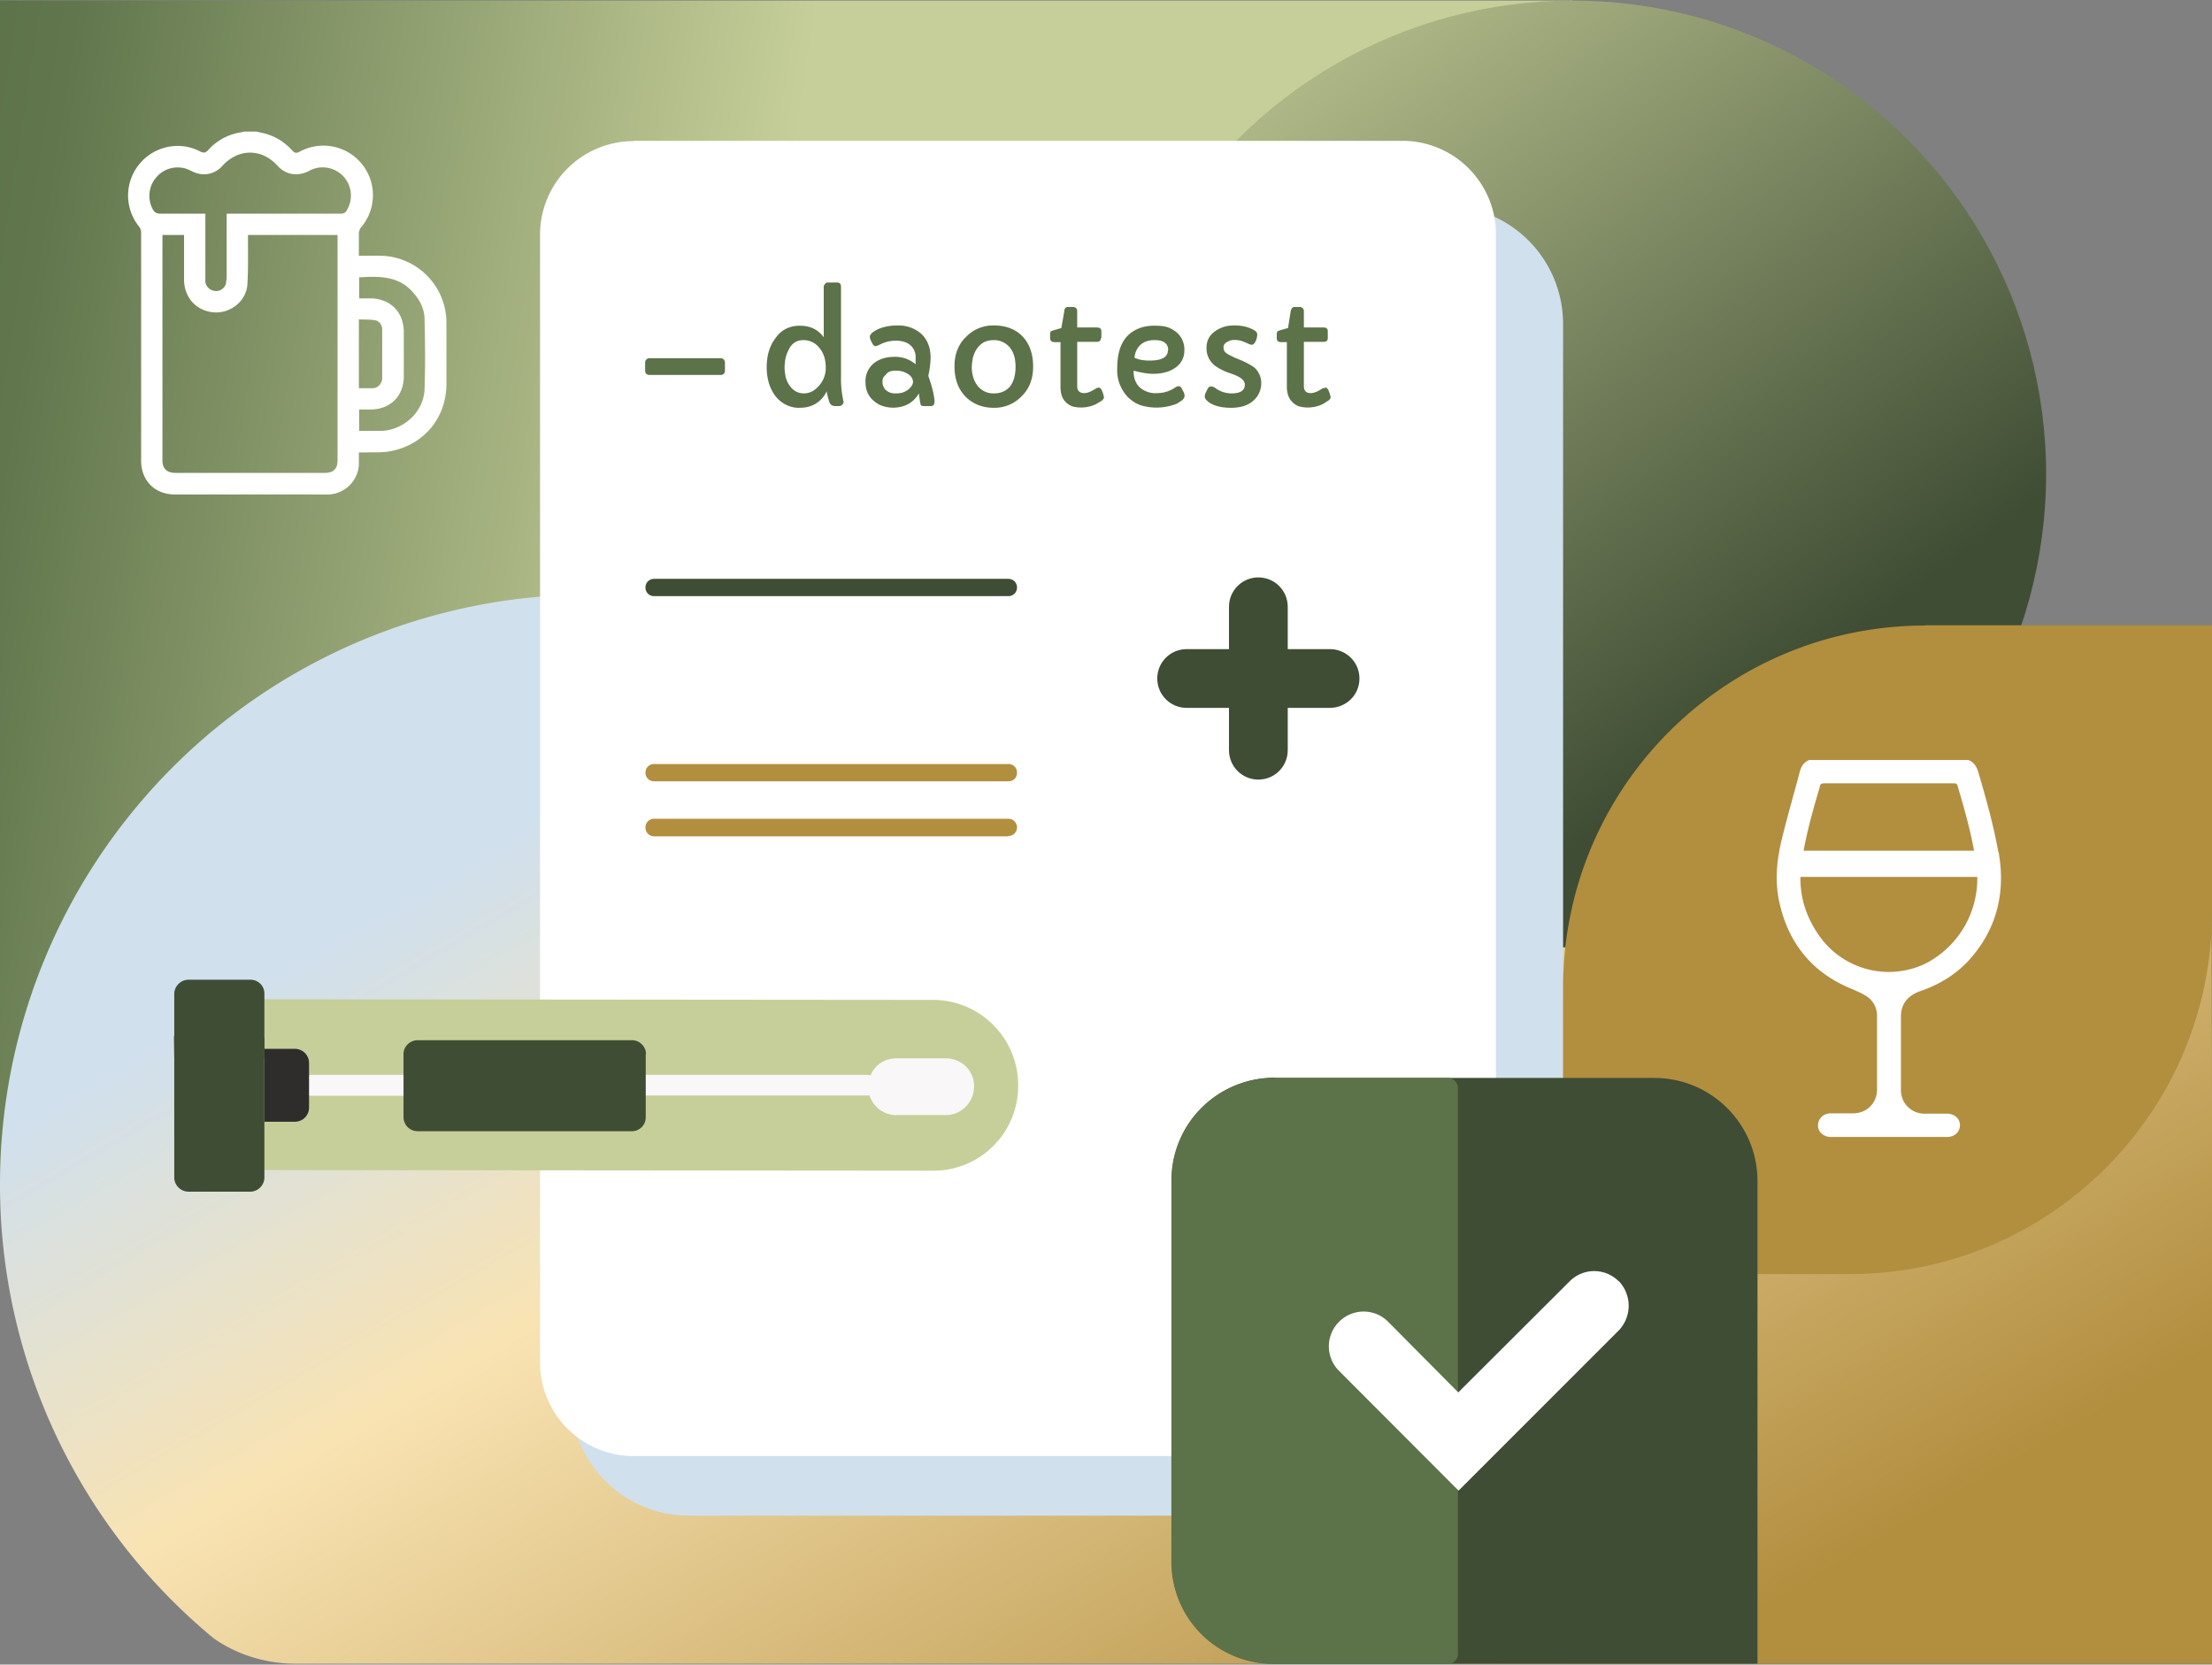 <?xml version="1.0" encoding="UTF-8"?> <svg xmlns="http://www.w3.org/2000/svg" xml:space="preserve" viewBox="0 0 768 578"><rect x="0" y="0" width="768" height="578" fill="#808080" stroke="none"/><linearGradient id="a" x1="283.8" x2="-31" y1="806.7" y2="856.1" gradientTransform="matrix(1 0 0 -1 0 1017.5)" gradientUnits="userSpaceOnUse"><stop offset=".1" style="stop-color:#c6cf99"></stop><stop offset=".9" style="stop-color:#61764d"></stop><stop offset="1" style="stop-color:#5c7249"></stop></linearGradient><path fill="url(#a)" d="M0 .2h546v417.9H0z"></path><linearGradient id="b" x1="264.2" x2="518.1" y1="836.8" y2="402.6" gradientTransform="matrix(1 0 0 -1 0 1017.5)" gradientUnits="userSpaceOnUse"><stop offset=".1" style="stop-color:#d0e0ed"></stop><stop offset=".4" style="stop-color:#f9e3b2"></stop><stop offset="1" style="stop-color:#b28e3f"></stop></linearGradient><path fill="url(#b)" d="M768 380.5v197.2H102.7c-10.2 0-20.2-3-28.5-8.8A204.2 204.2 0 0 1 0 411.2a204.7 204.7 0 0 1 347.3-146.9c41.9-65.5 114.4-105 192.3-105 74.8 0 87.1 20.5 128.8 57.7 27.2 24.3 97.9 51 99.4 99.5l.2 64z"></path><path fill="#FFF" d="M74.2 569a54.5 54.5 0 0 0 0 0z"></path><linearGradient id="c" x1="411" x2="608.2" y1="1033.1" y2="770" gradientTransform="matrix(1 0 0 -1 0 1017.5)" gradientUnits="userSpaceOnUse"><stop offset="0" style="stop-color:#c6cf99"></stop><stop offset="1" style="stop-color:#3f4d34"></stop></linearGradient><circle cx="546" cy="164.6" r="164.4" fill="url(#c)"></circle><path fill="#D0E0ED" d="M239.2 71.5h262.5a41 41 0 0 1 41 41v372.8a41 41 0 0 1-41 41H239.2a41 41 0 0 1-41-41V112.5a41 41 0 0 1 41-41z"></path><path fill="#FFF" d="M219.9 48.9H487a32.5 32.5 0 0 1 32.4 32.4v391.8a32.5 32.5 0 0 1-32.4 32.5H220a32.5 32.5 0 0 1-32.5-32.5V81.3A32.5 32.5 0 0 1 220 49z"></path><path fill="#C6CF99" d="M353.5 376.9a29.4 29.4 0 0 1-28.6 29.6l-233.3-.2.1-59.3 232.3.2a29.6 29.6 0 0 1 29.5 29.7z"></path><path fill="#F9F7F7" d="M142.9 374.3a3.7 3.7 0 0 1 0 5.2c-.7.7-1.6 1-2.6 1h-32c-2 0-3.6-1.6-3.6-3.6s1.6-3.7 3.6-3.7h32c1 0 1.9.4 2.6 1.1zM328.4 367.5h-17.2c-4 0-7.5 2.3-9 6-.4-.2-.7-.3-1.1-.3H224c-2 0-3.6 1.5-3.6 3.6s1.6 3.6 3.6 3.6H301.9c1.3 4 5 6.8 9.3 6.8h17.2c5.4 0 9.8-4.5 9.8-10s-4.4-9.7-9.8-9.7z"></path><path fill="#2E2D2C" d="M107.3 369v15.6c0 2.7-2.1 4.8-4.7 4.9H91.8v-25.3h10.8c2.6.1 4.7 2.2 4.7 4.9z"></path><path fill="#3F4D34" d="M91.8 345.1V409a5 5 0 0 1-4.8 4.8H65.4a5 5 0 0 1-4.9-4.8V345a5 5 0 0 1 4.9-4.8H87c2.6 0 4.8 2.1 4.8 4.8z"></path><path fill="#3F4D34" d="m91.8 367.4-31.3-.3-.1-7.3 31.4.4zM224.2 366.1V388c0 2.7-2.2 4.8-4.8 4.8H145a4.9 4.9 0 0 1-4.9-4.8V366c0-2.7 2.3-4.8 4.9-4.8h74.3a4.9 4.9 0 0 1 5 4.8zM350.1 207h-123c-1.7 0-3-1.3-3-3s1.3-3 3-3h123c1.7 0 3 1.3 3 3s-1.3 3-3 3z"></path><path fill="#B28E3F" d="M350.1 271.3h-123c-1.7 0-3-1.3-3-3s1.3-3 3-3h123c1.7 0 3 1.2 3 3s-1.3 3-3 3zM350.1 290.4h-123a3 3 0 0 1-3-3 3 3 0 0 1 3-3.1h123a3 3 0 0 1 3 3 3 3 0 0 1-3 3zM668.5 217.1H768v99.5c0 69.4-56.3 125.8-125.8 125.8h-99.5V343c0-69.5 56.3-125.8 125.8-125.8z"></path><path fill="#3F4D34" d="M442.6 374.3h131.8c19.7 0 35.8 16 35.8 35.8v167.6H442.6c-19.8 0-35.8-16-35.8-35.7V410c0-19.7 16-35.8 35.8-35.8z"></path><path fill="#5C7249" d="M442 374.3h60.7c1.9 0 3.5 1.6 3.5 3.6v196.4c0 1.9-1.6 3.5-3.5 3.5H442a35.4 35.4 0 0 1-35.3-35.3V409.7a35.5 35.5 0 0 1 35.3-35.4z"></path><path fill="#FFF" fill-rule="evenodd" d="M562 444.9a12 12 0 0 0-17 0l-38.7 38.6L482 459a12 12 0 0 0-17.1 0 12 12 0 0 0 0 17l41.5 41.6 17-17 38.7-38.7a12.4 12.4 0 0 0-.1-17.1z" clip-rule="evenodd"></path><path fill="#3F4D34" fill-rule="evenodd" d="M461.7 225.4h-14.6v-14.7c0-5.6-4.5-10.2-10.2-10.2-5.7 0-10.2 4.6-10.2 10.2v14.7H412c-5.6 0-10.2 4.5-10.2 10.2s4.6 10.2 10.2 10.2h14.7v14.7c0 5.6 4.5 10.2 10.2 10.2 5.7 0 10.2-4.6 10.2-10.2v-14.7h14.6c5.7 0 10.3-4.5 10.3-10.2 0-5.7-4.6-10.2-10.3-10.2z" clip-rule="evenodd"></path><path fill="#5C7249" d="M286 117.1V99.6c0-.4.2-.8.5-1 .2-.4.5-.5.9-.5h3.4c.3 0 .6.1.9.4.2.3.3.7.3 1.1v31a35.5 35.5 0 0 0 .9 9c0 .3-.2.7-.5 1-.3.2-.6.4-1.1.4H290c-1 0-1.6-.4-2-1.2-.3-1-.7-2.3-1-3.9a9.6 9.6 0 0 1-6.2 5.3c-1 .3-2.2.4-3.6.4-1.5 0-3-.4-4.4-1.1a11 11 0 0 1-3.6-3c-2-2.7-3-6-3-10s1-7.4 3-10c2-3 5-4.4 8.5-4.4 3.6 0 6.3 1.3 8.3 4zm-13.6 10.6c0 1.1.2 2.2.4 3.3.3 1 .7 2 1.3 2.8 1.2 1.8 2.9 2.8 5 2.8 2 0 3.7-.9 5.2-2.6a9.2 9.2 0 0 0 2.4-6.3c0-3-.8-5.3-2.3-7a6.9 6.9 0 0 0-5.4-2.6c-2.3 0-4 1-5.1 3.2-1 1.8-1.5 4-1.5 6.4zm52 12c0 .9-.4 1.3-1.2 1.3h-2.3c-.7 0-1-.1-1.2-.4l-.2-.7-.1-.7-.4-2.6a9.2 9.2 0 0 1-6 4.6 12 12 0 0 1-6.5-.2c-1.2-.4-2.2-1-3-1.7-2-1.6-3-3.8-3-6.6a8 8 0 0 1 3.2-6.8c1.8-1.3 4.1-2 7-2 2.8 0 5.2.9 7.2 2.6v-2c0-1 0-1.7-.4-2.6-.3-.8-.8-1.5-1.4-2-1.2-1.1-3-1.6-5.1-1.6-2 0-4 .5-6 1.6l-1 .3c-.5 0-.9-.4-1.3-1.3a5 5 0 0 1-.7-1.9c0-.7.6-1.4 1.6-2 2-1.3 4.8-2 8.2-2 3.1 0 5.7 1 7.7 2.6 2.4 2 3.6 5 3.6 8.6a31 31 0 0 1-.8 6.3c1.4 3.9 2.1 7 2.2 9.2zm-16.2-10.3-1.4 1.5c-.3.5-.4 1-.4 1.7s.1 1.2.4 1.7c.2.6.5 1 1 1.3.8.7 1.8 1 3 1a8 8 0 0 0 2.6-.3c.8-.3 1.4-.6 1.9-1 1.1-.9 1.7-1.8 1.7-2.8-.1-1.2-.8-2.1-2-2.8-1.2-.7-2.5-1-4-1-1.2 0-2.1.2-2.8.7zm23.2-2.2c0-2 .3-4 1-5.7.7-1.8 1.7-3.3 3-4.5a13 13 0 0 1 9.6-4c4.4 0 7.8 1.4 10.2 4 2.3 2.5 3.5 6 3.5 10.3 0 4.2-1.3 7.7-4 10.3a13 13 0 0 1-9.7 4c-4 0-7.4-1.4-9.9-4-2.5-2.7-3.7-6.1-3.7-10.4zm7.8-6.1c-.7.9-1 1.9-1.4 3-.2 1.2-.4 2.3-.4 3.5 0 1.2.2 2.3.5 3.4.3 1 .8 2 1.4 2.8a6.9 6.9 0 0 0 5.8 2.8c2.6 0 4.5-1 5.8-2.7 1.1-1.6 1.7-3.8 1.7-6.5 0-4-1.3-6.9-4-8.4a7 7 0 0 0-3.6-.9c-1.4 0-2.5.3-3.5.8-1 .6-1.7 1.3-2.3 2.2zm43-3.7c0 .9-.4 1.3-1.5 1.3H374V134c0 1.7.8 2.5 2.5 2.5 1 0 2.3-.5 4-1.6.3-.2.7-.3 1-.3.4 0 .7.3 1 .8l.5 1.3.3 1.2c0 .4-.2.7-.7 1.2l-2 1.2a12 12 0 0 1-8.3.8c-.8-.3-1.6-.8-2.2-1.4-1.3-1.2-1.9-3-1.9-5.4v-15.5h-2c-1 0-1.6-.4-1.6-1.4V116c0-.4.1-.7.3-1l1.2-.4 2.4-.7 1-5.7c0-1 .5-1.6 1.2-1.6h2c.4 0 .7.2 1 .5s.3.6.3 1.1v5.5h6.8c1 0 1.6.4 1.6 1.3v2.4zm11.4 11.3v.4c0 2.2.7 4 2.1 5.4a8.2 8.2 0 0 0 6 2 11 11 0 0 0 6.4-2c.3-.2.7-.4 1-.4.6 0 1 .3 1.3 1l.7 1.3.2 1c0 .4-.2.8-.5 1.2-.3.4-.8.7-1.3 1-.5.4-1.1.7-1.8.9a19 19 0 0 1-11.7.2c-1.7-.6-3-1.5-4.3-2.7a13.5 13.5 0 0 1-3.8-10.2c0-7.4 2.6-12 7.9-13.9 1.6-.6 3.3-.8 5-.8 1.8 0 3.2.1 4.5.5 1.2.4 2.2 1 3.1 1.7a7.8 7.8 0 0 1 2.8 6.4 7 7 0 0 1-3.3 6.1c-1.9 1.3-4.4 2-7.6 2-1.9 0-4.1-.4-6.7-1.1zm12-7.1c0-2.3-1.6-3.5-4.7-3.5-3 0-5 1.1-6.2 3.3-.4.7-.7 1.7-.8 2.8 1.4.7 3.1 1 5.3 1 4.2 0 6.3-1.2 6.3-3.6zm22 15c3 0 4.6-1 4.6-3 0-1.2-.9-2.2-2.6-3a24 24 0 0 0-2.5-1 18.9 18.9 0 0 1-4.8-2.3 7.5 7.5 0 0 1-3.4-6.5c0-2.5 1-4.4 3-5.8 1.8-1.3 4-2 6.6-2 2.9 0 5.2.6 7 1.7.7.4 1 .9 1 1.4 0 .7-.1 1.4-.5 2.3-.4.8-.8 1.3-1.3 1.3a3 3 0 0 1-1.4-.4 34.7 34.7 0 0 0-2.2-.9 7.8 7.8 0 0 0-3.9-.2l-1.1.5c-.8.5-1.3 1-1.3 1.8 0 .7.2 1.3.5 1.7.4.4.8.7 1.4 1l2 1 2.7 1.1c2.1 1 3.5 1.8 4.3 2.5a7.2 7.2 0 0 1 2.2 5.2 8 8 0 0 1-2.6 6c-1.8 1.7-4.4 2.6-7.9 2.6-3.4 0-6-.7-7.8-2-.8-.7-1.3-1.2-1.3-1.8 0-.5.1-1 .3-1.4l.7-1.4c.3-.6.7-.8 1.2-.8.6 0 1 .2 1.7.7.5.4 1.3.8 2.3 1.2 1 .3 2 .5 3 .5zm33.4-19.2c0 .9-.5 1.3-1.5 1.3h-6.8V134c0 1.7.8 2.5 2.4 2.5 1 0 2.4-.5 4-1.6l1.1-.3c.4 0 .7.3 1 .8l.5 1.3.3 1.2c0 .4-.2.7-.8 1.2l-1.9 1.2a12 12 0 0 1-8.3.8c-.9-.3-1.6-.8-2.2-1.4-1.3-1.2-2-3-2-5.4v-15.5h-2c-1 0-1.5-.4-1.5-1.4V116c0-.4.1-.7.3-1l1.1-.4 2.5-.7.9-5.7c.2-1 .6-1.6 1.3-1.6h2c.4 0 .7.2 1 .5.2.3.3.6.3 1.1v5.5h6.8c1 0 1.5.4 1.5 1.3v2.4zm-237 11.4v-3c0-.7.6-1.4 1.4-1.4h24.9c.8 0 1.4.7 1.4 1.5v2.9c0 .8-.6 1.4-1.4 1.4h-24.9c-.8 0-1.4-.6-1.4-1.4z"></path><path fill="#FFF" d="M693.8 295.8c-1.7-9.5-4.3-18.7-7-27.9-.6-1.8-1.5-3.3-3.4-4h-55.2c-1.9.7-2.8 2.2-3.3 4-2.1 8-4.4 15.8-6.3 23.7-1.7 7-2.4 14.2-.9 21.3 3 14.1 11 24.4 24.3 30.1 1.9.8 3.8 1.6 5.5 2.6a8 8 0 0 1 4.2 7.3v25.4c0 4.8-3.6 8.3-8.4 8.3h-7.6c-2.6 0-4.5 1.8-4.5 4.2 0 2.3 2 4 4.5 4H676c2.6 0 4.4-1.7 4.5-4 0-2.4-1.9-4.1-4.6-4.1h-7.7a8.1 8.1 0 0 1-8.2-8.2v-25.6c0-4.7 2.9-7.4 6.6-8.7 7-2.4 13.2-6.2 18-11.9 9-10.6 11.7-23 9.3-36.5zm-62-22.8c.3-.9.8-1 1.6-1h44.8c.8 0 1.3 0 1.5 1 2.2 7.4 4.3 14.8 5.7 22.4h-59.2c1.4-7.6 3.5-15 5.7-22.4zm36.5 61.7A29.5 29.5 0 0 1 631 324c-4-6-6-12.5-5.9-19.5h61.4a33.1 33.1 0 0 1-18.2 30.2zM89.1 45.7l2.6.6c3.9 1 7.1 3 9.8 6 .7.8 1.4 1 2.5.4a17.2 17.2 0 0 1 21.4 26.2c-.5.5-.7 1.3-.8 2v7.9h7.2a23.3 23.3 0 0 1 23.2 23.8v20.6c0 12.2-8.2 21.7-20.2 23.6-2.5.4-5.1.2-7.7.3h-2.5v3a11 11 0 0 1-11.6 11.6H60.7c-6.9 0-11.7-4.8-11.7-11.7V81c0-.9-.2-1.6-.7-2.3-5.1-6.3-5.1-15.3 0-21.6 5-6.3 14-8.3 21.2-4.5 1.2.6 1.9.5 2.8-.5A19 19 0 0 1 84 45.9l.7-.2h4.4zm-32.7 36V160c0 2.7 1.6 4.2 4.4 4.2h52c3 0 4.4-1.4 4.4-4.4V81.6H86.1v1.8c0 5.1.1 10.2-.2 15.3-.4 6.3-6.7 10.8-12.9 9.6-5.5-1-9.1-5.5-9.1-11.3V81.6h-7.5zm14.9-7.5V98a3.7 3.7 0 0 0 3.2 3c1.7.3 3.3-.7 3.9-2.3l.3-2.1V74.2h39.8c.5 0 1.3-.3 1.6-.7a9.8 9.8 0 0 0-12.9-14.1c-4 2-8 1.3-10.9-1.9-5.4-6-13.5-6-19 0a8.7 8.7 0 0 1-4.2 2.7c-2.5.7-4.7.2-7-1a9.7 9.7 0 0 0-11.4 1.9c-3 3-3.7 7.7-1.7 11.5.6 1.1 1.3 1.6 2.7 1.6h15.6zm53.4 29.4h3.7c7 0 11.8 4.6 11.8 11.8v15.2c0 7-4.7 11.6-11.7 11.6h-3.8v7.4h8c7.7-.4 14.5-6.8 14.7-14.5.3-8 .2-16.2 0-24.2 0-3.5-1.5-6.5-3.7-9-5-6.2-12-6-19-5.6v7.3zm0 31.2h5c1.6-.2 3-1.7 3-3.4v-17c0-1.5-1-3-2.5-3.2-1.8-.3-3.7-.2-5.6-.3v23.9z"></path></svg> 